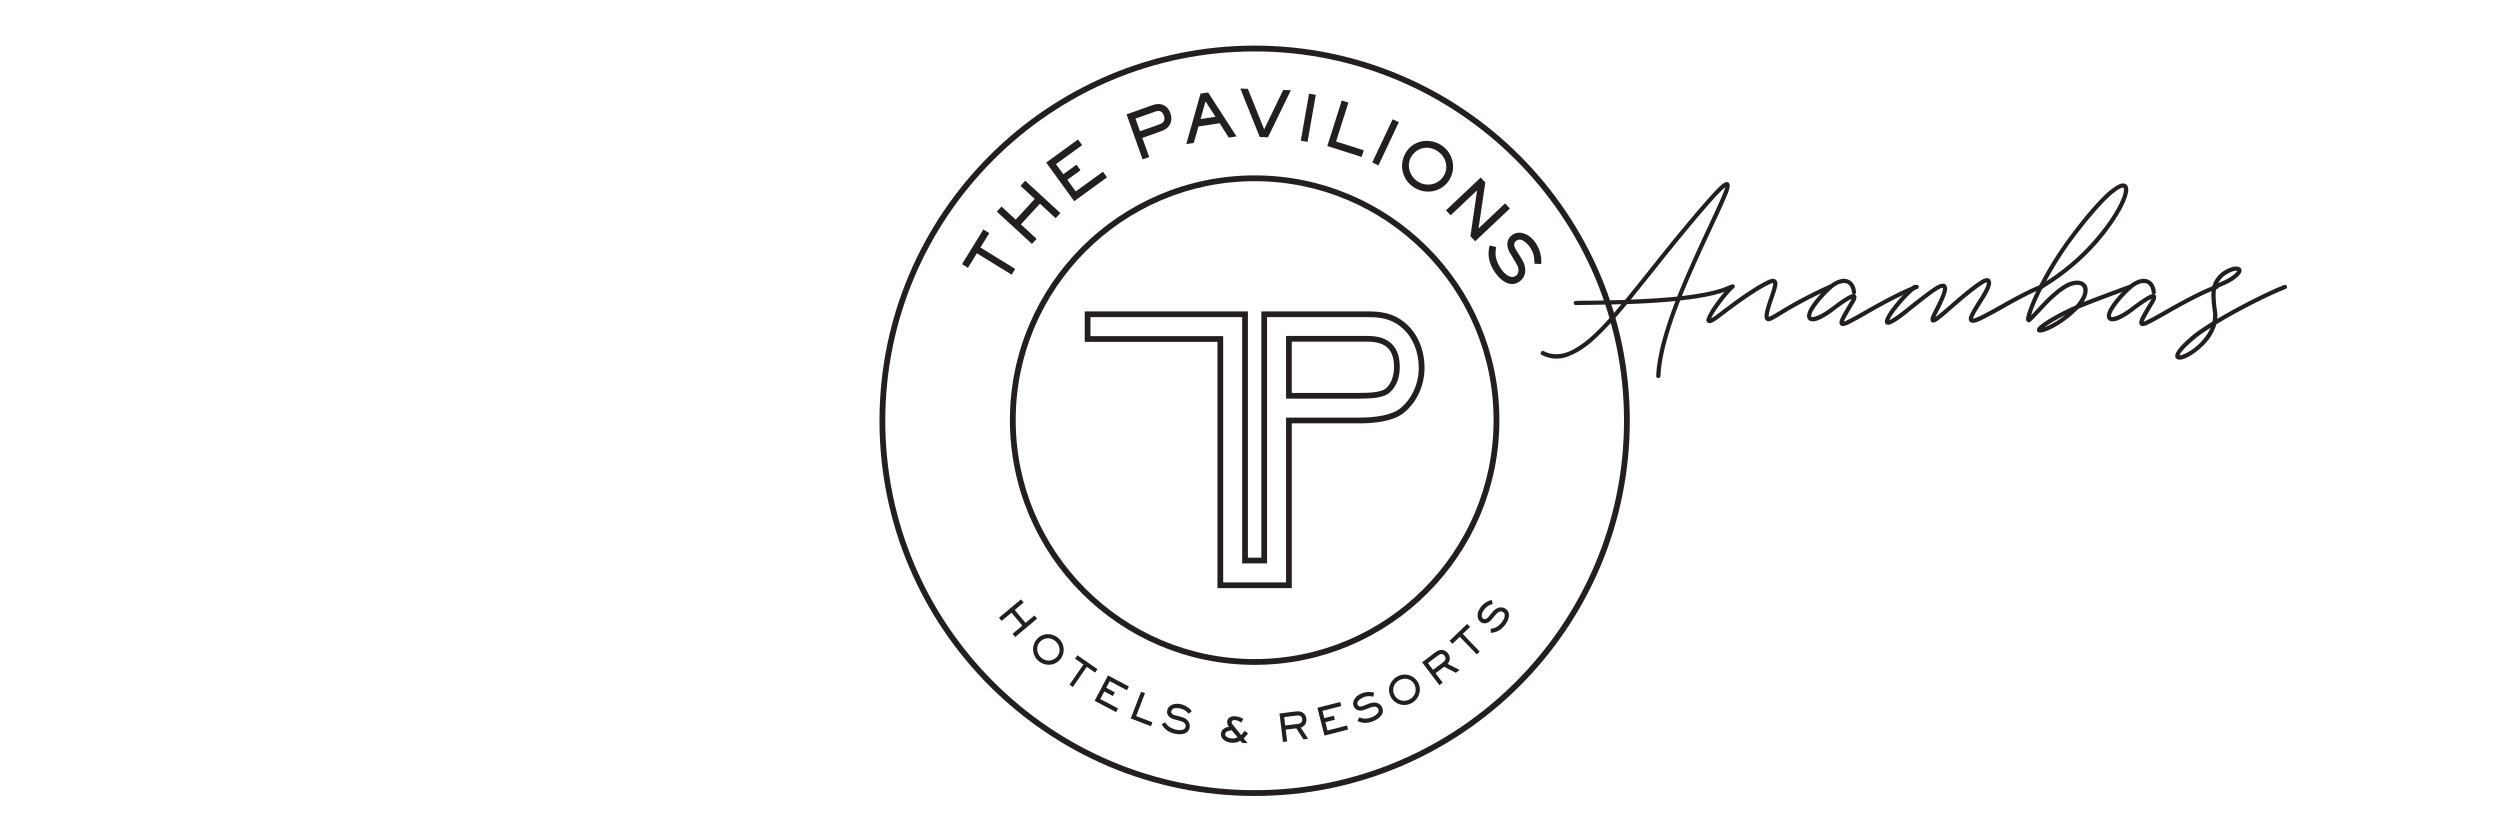 <svg id="Logos" xmlns="http://www.w3.org/2000/svg" viewBox="0 0 4001.13 1343.46"><path d="M2188.26,537.62h-130V638h118.15c22.65,0,35.85-2.11,44.12-7.07l.13-.08.14-.09c4.56-3,19.45-14.8,19.45-42.94,0-16.95-4.3-29.31-13.14-37.77S2205.69,537.62,2188.26,537.62Zm27.57,85.43c-6.64,4-18.81,5.77-39.39,5.77h-109v-82h120.8c29.63,0,42.85,12.65,42.85,41C2231.11,600.08,2227.09,615.75,2215.83,623.05Z" fill="#231f20"/><path d="M2250.32,518c-20.82-18.11-42.07-19.62-62.06-19.62H2018.72v394.1h-21.5V498.42H1736.08v48.74h212.39v394.1h119V677.56h109c17.75,0,50.24-2,68.41-15.39l.15-.11c21.83-16.66,34.86-44.15,34.86-73.51C2279.86,560.17,2269.1,534.47,2250.32,518Zm-10.86,136.7-.08.07c-11.74,8.62-34.67,13.57-62.94,13.57H2058.29V932.09H1957.65V538h-212.4V507.59H1988V901.7h39.86V507.59h160.36c19,0,37.59,1.33,56,17.36,16.79,14.68,26.41,37.86,26.41,63.6C2270.68,615.06,2259,639.8,2239.46,654.74Z" fill="#231f20"/><path d="M2008,1064.09c-216,0-391.69-175.71-391.69-391.69S1792,280.7,2008,280.7s391.69,175.72,391.69,391.7S2224,1064.09,2008,1064.09ZM2008,290c-210.86,0-382.4,171.54-382.4,382.4s171.54,382.4,382.4,382.4,382.4-171.55,382.4-382.4S2218.82,290,2008,290Z" fill="#231f20"/><path d="M2008,1273.92c-331.08,0-600.44-269.36-600.44-600.44S1676.89,73,2008,73s600.44,269.35,600.44,600.44S2339.05,1273.92,2008,1273.92Zm0-1191.59c-326,0-591.15,265.19-591.15,591.15S1682,1264.63,2008,1264.63s591.15-265.19,591.15-591.15S2333.93,82.33,2008,82.33Z" fill="#231f20"/><path d="M1569.16,396.12l55.57,34.26-5.7,9.25-55.57-34.26-14.3,23.21-9.51-5.87,34.15-55.39,9.5,5.86Z" fill="#231f20"/><path d="M1689.54,349.2,1664.35,326l-30.45,33.11,25.19,23.16-7.49,8.14-56.26-51.73,7.49-8.15,22.78,20.95,30.44-33.11-22.77-20.94,7.56-8.22L1697.1,341Z" fill="#231f20"/><path d="M1719.26,322l-44.88-61.86,50.92-36.93,6.62,9.12L1690,262.66l11.73,16.17,21.06-15.28,6.5,8.95-21.06,15.28,13.47,18.58,43.45-31.53,6.56,9Z" fill="#231f20"/><path d="M1859.56,209.57l-31.27,11.14,10.91,30.59-10.52,3.75-25.66-72,41.78-14.89c12.74-4.54,23.76.12,28.36,13C1877.7,194,1872.2,205.07,1859.56,209.57Zm-11-30.87-31.26,11.14,7.22,20.26L1855.78,199c6.75-2.41,9.44-7.07,7-14C1860.2,177.81,1855.5,176.22,1848.55,178.7Z" fill="#231f20"/><path d="M1966.59,220.23l-14.59-23-33.94,5.18-7.49,26.33-12,1.82,22.84-80.71,12.16-1.85L1979,218.34Zm-37.23-57.87-7.94,28.16,23.91-3.64Z" fill="#231f20"/><path d="M2029.36,219.69l-13.21-.44-31.08-77.52,12.08.4L2023.22,207l30.48-63,12.29.41Z" fill="#231f20"/><path d="M2081.82,225.18l13.26-75.29,10.79,1.9-13.24,75.29Z" fill="#231f20"/><path d="M2124.29,233.73l23.14-72.87,10.64,3.38-19.75,62.23,44.34,14.08-3.38,10.64Z" fill="#231f20"/><path d="M2196.23,260l32.61-69.14,9.92,4.68-32.61,69.14Z" fill="#231f20"/><path d="M2262,299.31c-19.12-13.06-23.7-38.14-10.7-57.18,12.66-18.53,38.1-21.63,56.2-9.26,18.7,12.77,23.94,37.81,11,56.67C2305.85,308.16,2280.29,311.79,2262,299.31Zm39.06-57.19c-14-9.59-31.75-6.92-41.46,7.29-9.3,13.62-4.35,31.64,8.85,40.65,13.53,9.25,31.95,6.44,41.31-7.27C2319.25,268.92,2314.53,251.3,2301.07,242.12Z" fill="#231f20"/><path d="M2353.33,378.1,2364,304.62l-42.3,40-7.53-8,55.56-52.48,7.46,7.89-10.87,73.55,42.46-40.1,7.73,8.19-55.56,52.48Z" fill="#231f20"/><path d="M2391.08,433.5c-8.27-13.2-10.64-25.49-7-40.71l10.47,2.63c-2.52,13.18-.19,22.12,6.88,33.41,4.51,7.21,14.81,18.65,24.19,12.78,3.21-2,4.61-5.18,4.66-9,.06-4.75-1.78-8.07-7.58-17.73l-5.92-9.84c-6.13-10.19-6.59-22.71,4.53-29.66,9.47-5.93,20.75-2,28.61,4.58a45.07,45.07,0,0,1,8.66,10.17,52.36,52.36,0,0,1,8,32.47l-10.87-.57c-.07-9.75-.73-16.23-6-24.65-4-6.34-13.9-17.77-22.32-12.5-6.35,4-3.83,10.49-.63,15.62l6,9.64c4.51,7.21,8.12,13.17,8.32,22a21.69,21.69,0,0,1-10.45,19.22C2415,461.23,2399,446.18,2391.08,433.5Z" fill="#231f20"/><path d="M1620.43,1014.42l15.73-13.18-17.32-20.67-15.73,13.18-4.26-5.09L1634,959.23l4.26,5.08L1624,976.23l17.32,20.67L1655.56,985l4.3,5.14-35.12,29.43Z" fill="#231f20"/><path d="M1661.71,1057.41a24.41,24.41,0,0,1-1.79-34.88c9-10,24.4-9.81,34.18-1a24.37,24.37,0,0,1,2,34.6C1687.08,1066.18,1671.59,1066.3,1661.71,1057.41Zm27.82-30.9c-7.59-6.83-18.34-6.66-25.25,1-6.63,7.36-5.13,18.47,2,24.89a17.72,17.72,0,0,0,25.17-1C1698.19,1043.91,1696.8,1033.05,1689.53,1026.51Z" fill="#231f20"/><path d="M1739.35,1067.26l-22.27,32.23-5.36-3.71,22.27-32.22-13.46-9.3,3.81-5.52,32.13,22.2-3.81,5.51Z" fill="#231f20"/><path d="M1751.89,1121.58l21.42-40.54,33.36,17.63-3.15,6-27.45-14.49-5.6,10.6,13.81,7.29-3.1,5.87-13.8-7.29-6.44,12.17,28.48,15-3.13,5.92Z" fill="#231f20"/><path d="M1809.69,1149.86l16.52-42.78,6.25,2.41-14.1,36.53,26,10-2.41,6.25Z" fill="#231f20"/><path d="M1879.13,1174c-9.05-2.32-15.17-6.68-19.87-14.8l5.64-3.19c4.35,6.76,9.06,9.68,16.8,11.67,4.94,1.26,14.15,2,15.8-4.46a6,6,0,0,0-1.68-5.82c-1.94-2.08-4.12-2.77-10.64-4.56l-6.63-1.83c-6.88-1.89-12.26-7.14-10.3-14.76,1.66-6.49,8.19-9.45,14.32-9.84a26.89,26.89,0,0,1,8,.83,31.37,31.37,0,0,1,16.9,10.81l-5,4.24c-4.06-4.21-7-6.74-12.8-8.22-4.35-1.12-13.39-2-14.87,3.8-1.11,4.34,2.68,6.14,6.19,7l6.61,1.7c4.94,1.26,9,2.36,12.71,6.11a13,13,0,0,1,3.41,12.67C1901,1176.14,1887.82,1176.19,1879.13,1174Z" fill="#231f20"/><path d="M1987.74,1188.86l-2.68-3.31c-5.28,2.62-8.17,3.54-14.18,3.15-7.73-.49-17.34-5.36-16.76-14.32.46-7.17,7.4-10.73,12.78-11.06a12.09,12.09,0,0,1-2.85-8.32c.36-5.58,5-9.1,13-8.58a26.64,26.64,0,0,1,12.79,4.33l-3.32,5.64c-2-1.36-6.24-3.67-9.67-3.89-3.62-.23-5.5,1.13-5.61,2.9-.14,2.21,1.35,4,2.26,5.08l12.78,15.85a57.83,57.83,0,0,0,5.79-6.65l5.29,4a46.9,46.9,0,0,1-6.86,8l6.21,7.79Zm-16.44-20.15c-3.56.76-10.08,1.57-10.39,6.36-.29,4.54,6.6,6.52,10.1,6.74a17.84,17.84,0,0,0,9.66-1.78Z" fill="#231f20"/><path d="M2081.85,1164.55l11.81,17.94-7.5.92-11.48-17.73-17,2.09,2.31,18.86-6.65.81-5.6-45.53,27-3.32c8.3-1,14.93,3,16,11.67C2091.6,1157.16,2088.25,1162.15,2081.85,1164.55Zm-6.28-19.36-20.32,2.5,1.65,13.42,20.32-2.5c4.52-.55,7.49-3.09,6.89-7.91S2079.9,1144.65,2075.57,1145.19Z" fill="#231f20"/><path d="M2119.74,1177.25l-11.34-44.46,36.6-9.33,1.67,6.56-30.1,7.67,3,11.62,15.14-3.86,1.64,6.44-15.14,3.86,3.41,13.35,31.23-8,1.65,6.49Z" fill="#231f20"/><path d="M2197.41,1154.36c-8.7,3.43-16.21,3.47-24.79-.35l2.71-5.89c7.49,2.93,13,2.54,20.46-.39,4.75-1.87,12.63-6.69,10.2-12.87a6,6,0,0,0-4.77-3.73c-2.8-.56-5,.16-11.3,2.52l-6.45,2.41c-6.68,2.5-14.12,1.39-17-5.93-2.45-6.24,1.12-12.46,5.85-16.37a27,27,0,0,1,7-4,31.39,31.39,0,0,1,20-1.14l-1.53,6.35c-5.76-1-9.65-1.35-15.2.83-4.18,1.64-12,6.25-9.84,11.8,1.65,4.17,5.78,3.41,9.15,2.08l6.36-2.5c4.74-1.87,8.66-3.34,13.88-2.49a13.05,13.05,0,0,1,10.2,8.28C2216.39,1143.33,2205.76,1151.08,2197.41,1154.36Z" fill="#231f20"/><path d="M2259.55,1125.09a24.39,24.39,0,0,1-33.56-9.61c-6.55-11.76-1.38-26.24,10.12-32.64a24.34,24.34,0,0,1,33.37,9.29C2276.06,1103.94,2271.15,1118.63,2259.55,1125.09Zm-20.21-36.31c-8.92,5-12.24,15.18-7.21,24.2,4.81,8.65,15.8,10.83,24.18,6.17a17.71,17.71,0,0,0,7.19-24.12C2258.6,1086.22,2247.88,1084,2239.34,1088.78Z" fill="#231f20"/><path d="M2316.85,1062.56l19.18,9.65-6,4.55-18.79-9.64-13.67,10.27,11.42,15.19-5.36,4L2276,1059.94l21.73-16.34c6.68-5,14.43-4.85,19.68,2.13C2321.61,1051.29,2321.19,1057.29,2316.85,1062.56Zm-15.11-13.65-16.37,12.31,8.13,10.81,16.37-12.3c3.63-2.74,5-6.42,2-10.3S2305.23,1046.29,2301.74,1048.91Z" fill="#231f20"/><path d="M2341.06,1014.59l27.13,28.25-4.71,4.51-27.12-28.24-11.79,11.33-4.65-4.84,28.16-27,4.64,4.83Z" fill="#231f20"/><path d="M2407.94,1001.17c-5.94,7.21-12.48,10.9-21.84,11.72l-.49-6.46c8-1.08,12.62-4.11,17.7-10.28,3.24-3.94,7.79-12,2.67-16.2a6.07,6.07,0,0,0-6-1c-2.72.88-4.26,2.56-8.65,7.7l-4.47,5.24c-4.63,5.42-11.67,8.07-17.74,3.07-5.18-4.26-5.09-11.43-2.84-17.16a26.81,26.81,0,0,1,4.14-6.86,31.34,31.34,0,0,1,17-10.73l1.74,6.3c-5.54,1.89-9.1,3.5-12.89,8.1-2.85,3.47-7.46,11.3-2.86,15.09,3.46,2.85,6.7.18,9-2.62l4.33-5.27c3.25-3.94,6-7.13,10.93-8.92a13,13,0,0,1,12.94,2.29C2419.17,982.3,2413.65,994.24,2407.94,1001.17Z" fill="#231f20"/><path d="M2772.68,458c1,2.07.42,3.57-1.72,4.49q-24.61,12.19-81.88,18.4-29.91,76.59-31.51,121a4.21,4.21,0,0,1-1.15,2.3,3.14,3.14,0,0,1-2.3.92h-.23a3,3,0,0,1-2.3-1,3.48,3.48,0,0,1-.92-2.41q1.83-44.62,30.82-119.83-33.36,3.22-77.51,4.83-14,17-25.53,29.67t-23.81,24.26a163.3,163.3,0,0,1-23,18.52A121,121,0,0,1,2510,570.24a50.83,50.83,0,0,1-21.39,3.68,53.85,53.85,0,0,1-20.81-5.63c-2-1.08-2.49-2.61-1.5-4.6s2.49-2.53,4.49-1.61a43.71,43.71,0,0,0,15.87,4.6,49.9,49.9,0,0,0,16.1-1.27,65.58,65.58,0,0,0,16.9-7,154.17,154.17,0,0,0,17.37-11.62,212.91,212.91,0,0,0,18.4-16.21q9.89-9.66,19.2-20T2595,486.87q-22.32.69-59.11,1.15-9.43.23-13.8.23a3.55,3.55,0,0,1-2.42-.92,3.35,3.35,0,0,1,0-4.83,3.55,3.55,0,0,1,2.42-.92q3.9-.22,13.8-.23,39.33-.47,64.86-1.38,12.42-15,38.64-47.84,60.48-76.36,97.06-117.07,14.72-16.33,20.58-20.7t9.09-2.3q4.36,2.76-.23,15.41t-25.07,56.12q-33.12,70.61-49,110.17,53.58-6.21,76.13-17.25C2770.11,455.44,2771.68,455.93,2772.68,458ZM2610,479.51q42.09-1.61,74.29-4.83,16.1-40.93,50.37-114.08,24.38-51.75,26.68-61-6.21,4.61-19.78,19.78-36.34,40.71-96.83,116.84Q2621,465.94,2610,479.51Z" fill="#231f20"/><path d="M2931.72,458q1.38,3.11-1.61,4.26a682.22,682.22,0,0,0-78.43,41.17Q2839.5,511,2834.89,513c-3.06,1.31-5.6,1.42-7.59.35q-3.45-2.07-3.22-7.59,0-8.06,7.82-29.9,6.9-20,5.75-22.77c-.92-.15-2.38.23-4.37,1.15A223.89,223.89,0,0,0,2807.41,469q-15.07,9.78-25,16.91t-26.68,19.78l-5.06,3.91q-10.11,7.59-14.49,7.59a5.35,5.35,0,0,1-3.91-1.61,6.06,6.06,0,0,1-1.38-3c-.15-1.07.81-3.8,2.88-8.17a129.42,129.42,0,0,1,10.46-17.13q14.27-20.24,26.45-31.28c1.69-1.53,3.3-1.5,4.83.11s1.46,3.19-.23,4.72q-9.66,9-21.62,25.07t-14.95,23.69a63.46,63.46,0,0,0,7.82-5.29l5.29-3.91q17-12.88,26.91-20.13t25.3-17.25A215,215,0,0,1,2830.52,448q8.05-3.45,11.73,0a6.9,6.9,0,0,1,2.3,4,17.66,17.66,0,0,1-.46,6.67q-.91,4.26-2.18,8.17t-3.8,11.27q-7.37,20.7-7.36,27.6a4.44,4.44,0,0,0,.23,1.38q2.54-.47,17.25-9.43a682.41,682.41,0,0,1,79.12-41.63C2929.35,455.28,2930.8,455.93,2931.72,458Z" fill="#231f20"/><path d="M3068.92,456.16a3.17,3.17,0,0,1,1.72,2,3.49,3.49,0,0,1-.11,2.64,3.16,3.16,0,0,1-2,1.73q-27.83,9.88-84.64,42.78-16.33,9.19-23.57,12.88t-10.93,3.68a5.34,5.34,0,0,1-3.91-1.61q-3-3,.12-10.24t16-28.17c.77-1.38,1.46-2.61,2.07-3.68q-7.59,3.22-27.83,18.4l-1.61,1.38q-31.74,23.46-40.25,13.34-4.83-5.75,3-19.21t26.68-31.85q9-8.74,17.94-12.08t15.87-.8q11.26,4.14,13.11,19.78c.15,2.15-.77,3.37-2.76,3.68a5.42,5.42,0,0,1,1.84,1.15q3.91,3.45-2.3,13.57-14.49,23.92-16.33,29.21,5.52-1.61,29.67-15.41,57.27-32.9,85.56-43.24A3.52,3.52,0,0,1,3068.92,456.16Zm-137,35.08q26.68-20.24,33.81-20.7a2.68,2.68,0,0,1-1.84-2.76q-1.38-11.5-8.74-14.26a17,17,0,0,0-4.14-.46q-10.12,0-22.77,12.19A180.23,180.23,0,0,0,2908.61,487q-7.24,9.78-8.86,14.26t-.69,5.64a2.42,2.42,0,0,0,1.5.57,11,11,0,0,0,3.56-.57,49.88,49.88,0,0,0,5.87-2.07,71.68,71.68,0,0,0,8.74-4.6q5.4-3.22,11.61-7.82Z" fill="#231f20"/><path d="M3269.94,455.47a3.17,3.17,0,0,1,1.72,1.84,3.23,3.23,0,0,1-.11,2.53,3.16,3.16,0,0,1-2,1.73q-18.86,6.9-61,30.59-29.44,16.79-41.63,22.08-11,4.6-14.49.23-3-3.45,0-10.12t12.65-22.08q5.74-8.75,8-13.11,7.59-12.89,6.67-17.25-1.84,0-6,2.76-16.1,10.13-49.45,39.33-18.16,15.87-24,19.78t-9.09,1.61a7.35,7.35,0,0,1-1.26-6.33q.8-3.56,4.71-11.15,16.34-31.28,14.72-37.26-2.07-.22-7,2.64a156.69,156.69,0,0,0-13.46,9.2q-8.51,6.33-14.26,10.93t-16.33,12.88l-5.29,4.37q-23.91,19.09-31.28,19.09a5.29,5.29,0,0,1-4.14-1.84q-4.59-5.74,12.88-28.06,15.87-20.48,31.74-33.12,2.54-2.07,4.72.57t-.58,4.72q-14,11.5-29,29.9-10.8,13.57-13.57,20.47,7.14-3,24.84-17l5.52-4.37q31.05-24.84,42.9-32.2t16.67-3.45a8.62,8.62,0,0,1,2.53,6.21q.23,4.14-3.56,13.91a270.25,270.25,0,0,1-12.08,25.65c-1.23,2.45-2.22,4.52-3,6.21q5.05-3.45,22.31-18.4,33.59-29.67,50.14-40,9.89-6.44,14.49-2.07,6,6-5.52,25.76-2.53,4.36-8.28,13.34-12.65,20-13.11,23.92a26.75,26.75,0,0,0,6.44-1.84q12-5.29,41.17-21.85,42.32-23.93,61.87-30.82A3.52,3.52,0,0,1,3269.94,455.47Z" fill="#231f20"/><path d="M3411.73,458.12a3.49,3.49,0,0,1-.11,2.64,3.16,3.16,0,0,1-2,1.73q-63.7,23.24-83.72,32a64.35,64.35,0,0,1-4.6,4.6,155.17,155.17,0,0,1-35,25.53q-14.49,7.59-21.16,7.59a9.83,9.83,0,0,1-2.3-.23,4,4,0,0,1-2.76-3.68,10.71,10.71,0,0,1,.11-1.61,8.57,8.57,0,0,1,1.62-2.65,25.45,25.45,0,0,1,4.37-4.25q2.86-2.29,9-6.33t14.84-8.85a340.72,340.72,0,0,1,31.74-15.64,64.93,64.93,0,0,0,9.2-12.77q3.23-6.09,3.33-10.12a12.52,12.52,0,0,0-1.49-6.78,8.08,8.08,0,0,0-5-3.11,20.39,20.39,0,0,0-8.73.35,39.52,39.52,0,0,0-11.39,4.6A102.28,102.28,0,0,0,3292.59,472q-8.28,7-13.34,12.19t-14,14.84q-9.88,10.35-14.26,14.72-3.67,3.68-6.67.92a4.15,4.15,0,0,1-1.5-2.19,15.13,15.13,0,0,1,.23-5.06,54.67,54.67,0,0,1,2.88-10,257.86,257.86,0,0,1,13.34-31.74c1.07-2.3,2.15-4.52,3.22-6.67a4,4,0,0,1,1.15-2.07,542.71,542.71,0,0,1,52.67-83.49q15.87-21.17,29.32-36.69t22.2-23.92a118.69,118.69,0,0,1,15.64-13q6.9-4.61,10.47-5.64a11.29,11.29,0,0,1,6.09-.34q5.05,1.16,6,7.36.92,6.9-4.37,20t-16.91,30.82A354.8,354.8,0,0,1,3357,388.54,348.25,348.25,0,0,1,3317.66,427a353.93,353.93,0,0,1-49,34.85q-13.58,26.91-17.94,42.78,3-3.22,9.66-10.35,9-9.66,14.26-15t13.91-12.65a110.1,110.1,0,0,1,15.76-11.5q10.57-6,20-6t14,6q3.45,3.67,2.76,11.5t-6.44,16.79q18.17-7.37,72.68-27.37Q3410.35,454.9,3411.73,458.12Zm-139.38,65.55q15.87-6.21,33.12-19.55-6.21,3-12.19,6.44A212.48,212.48,0,0,0,3272.35,523.67Zm49.22-146.28a548,548,0,0,0-46.69,72.68,355.12,355.12,0,0,0,90.85-83q16.56-21.39,25.53-39.45t7.82-25.41c-.15-1.07-.46-1.69-.92-1.84h-.69q-2.76,0-8.28,3.56a120.83,120.83,0,0,0-14.38,11.62q-8.85,8.06-22.77,24.15T3321.57,377.39Z" fill="#231f20"/><path d="M3548.69,456.16a3.16,3.16,0,0,1,1.73,2,3.54,3.54,0,0,1-.12,2.64,3.11,3.11,0,0,1-2,1.73q-27.84,9.88-84.64,42.78-16.34,9.19-23.58,12.88t-10.92,3.68a5.32,5.32,0,0,1-3.91-1.61q-3-3,.11-10.24t16-28.17c.76-1.38,1.45-2.61,2.07-3.68q-7.59,3.22-27.83,18.4l-1.61,1.38q-31.74,23.46-40.25,13.34-4.83-5.75,3-19.21t26.68-31.85q9-8.74,17.94-12.08t15.87-.8q11.26,4.14,13.11,19.78c.15,2.15-.77,3.37-2.76,3.68a5.52,5.52,0,0,1,1.84,1.15q3.9,3.45-2.3,13.57-14.49,23.92-16.33,29.21,5.52-1.61,29.67-15.41,57.27-32.9,85.56-43.24A3.49,3.49,0,0,1,3548.69,456.16Zm-137,35.08q26.67-20.24,33.81-20.7a2.68,2.68,0,0,1-1.84-2.76q-1.38-11.5-8.74-14.26a17,17,0,0,0-4.14-.46q-10.12,0-22.77,12.19A180.41,180.41,0,0,0,3388.38,487q-7.24,9.78-8.85,14.26t-.69,5.64a2.39,2.39,0,0,0,1.49.57,11.1,11.1,0,0,0,3.57-.57,49.79,49.79,0,0,0,5.86-2.07,71,71,0,0,0,8.74-4.6,139.65,139.65,0,0,0,11.62-7.82Z" fill="#231f20"/><path d="M3660,458q1.26,3.11-2,4.49-23,9.19-54.28,25.18t-56.58,31.4a69.13,69.13,0,0,1-7,16.33,77.85,77.85,0,0,1-10.46,14.14,121,121,0,0,1-12.19,11.27,103.71,103.71,0,0,1-12.08,8.51,58.8,58.8,0,0,1-10.23,4.95,22.7,22.7,0,0,1-6.9,1.38c-3.07,0-5.14-1.08-6.21-3.22q-5.06-8.52,25.07-34.27,11-9.43,33.81-23.46a47.76,47.76,0,0,0,.69-15.41q-3.91-26.91-1.38-39.1a3.19,3.19,0,0,1,.92-3.22,30.46,30.46,0,0,1,4.37-9.66,46.24,46.24,0,0,1,17.94-16.22q11-5.62,18.17-4.25c3.22.61,5.13,2.22,5.75,4.83q1.38,6.68-13.11,16.79-8.74,6-27.37,13.11-2.31,11,1.38,36.8a44.79,44.79,0,0,1,.23,12q25.53-15.18,55.2-30.25t51.75-24C3657.67,455.28,3659.17,455.93,3660,458ZM3512.7,556.33q3.68-3,7.47-6.56a88.77,88.77,0,0,0,9.2-10.69,71.7,71.7,0,0,0,8.63-14.49q-17.48,11-26.45,18.86-21.16,17.94-23.23,25.3,2.76,0,9.54-3.11A78,78,0,0,0,3512.7,556.33ZM3551.34,451a23.22,23.22,0,0,0-1.38,2.07q13.8-5.52,20.47-10.12,8.51-6,10.12-9.43a3.28,3.28,0,0,0-1.38-.23q-5.3,0-13.8,4.6A38.25,38.25,0,0,0,3551.34,451Z" fill="#231f20"/></svg>